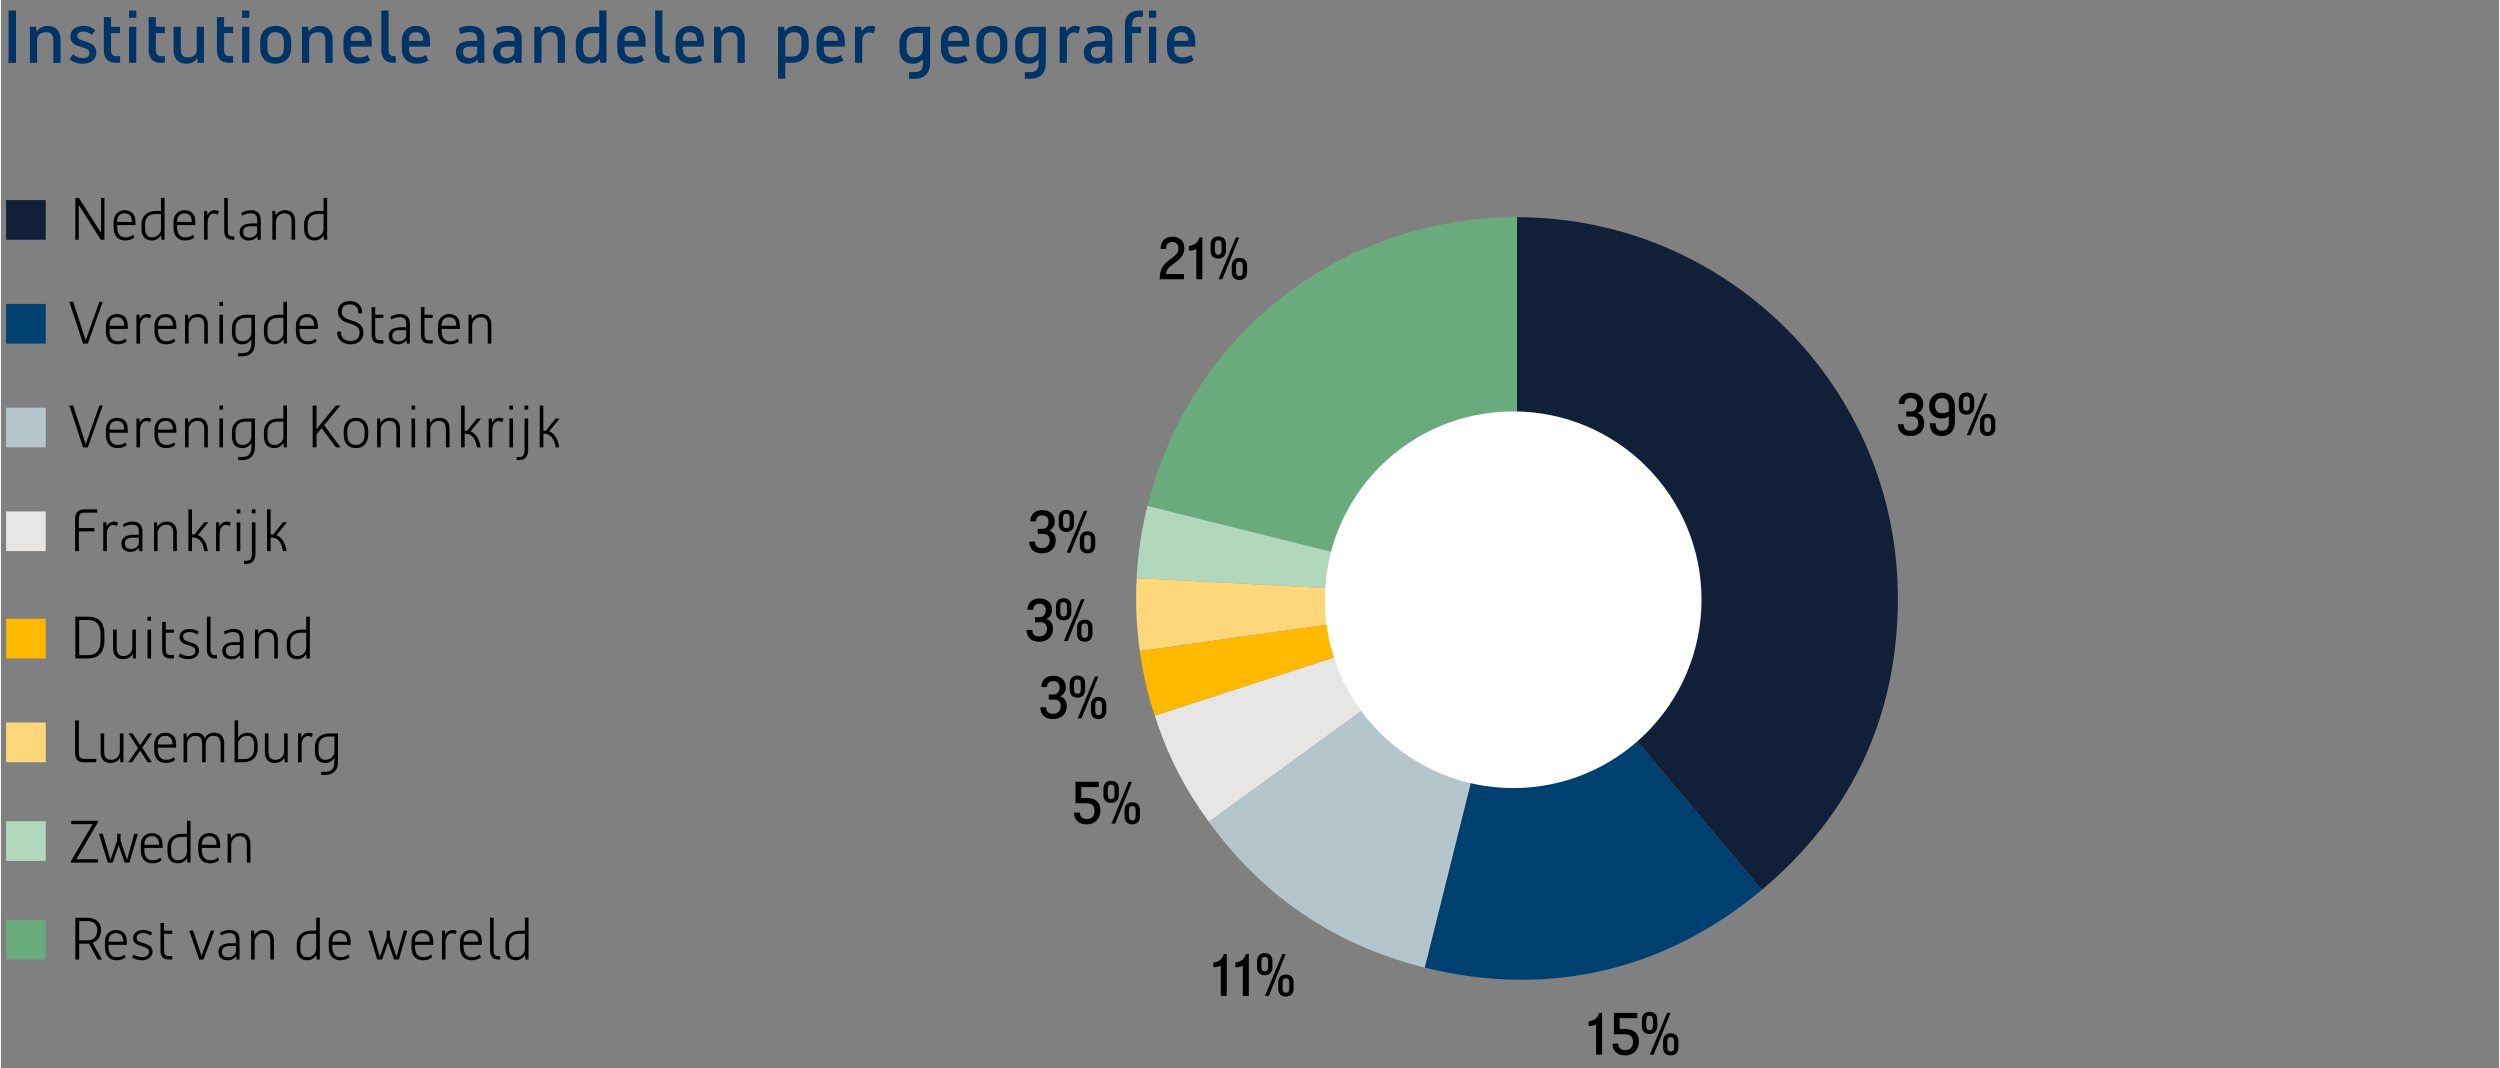 ﻿<?xml version="1.0" encoding="utf-8"?>
<svg id="uuid-5e74060b-c71d-4f29-80a0-db91ccb6b06c" data-name="Layer 2" xmlns="http://www.w3.org/2000/svg" width="117" height="50" viewBox="0 0 332.362 142.14" preserveAspectRatio="xMidYMid">
  <rect x="0" y="0" width="332.362" height="142.14" fill="#808080" stroke="none"/>
  <rect x=".687" y="26.619" width="5.278" height="5.278" fill="#121f38" stroke-width="0" />
  <g isolation="isolate">
    <g isolation="isolate">
      <path d="M9.901,26.333h.479l2.942,4.653v-4.653h.448v5.564h-.48l-2.942-4.638v4.638h-.447v-5.564Z" stroke-width="0" />
      <path d="M14.989,30.202v-.672c0-.991.671-1.566,1.471-1.566.896,0,1.439.543,1.439,1.535v.447h-2.431v.256c0,.928.416,1.375,1.088,1.375.479,0,.799-.127,1.023-.352l.191.352c-.32.288-.735.416-1.215.416-.96,0-1.567-.575-1.567-1.791ZM17.419,29.531v-.063c0-.575-.225-1.087-.96-1.087-.607,0-.991.383-.991,1.087v.063h1.951Z" stroke-width="0" />
      <path d="M18.701,30.395v-.544c0-1.247.928-1.791,1.887-1.791h.703v-1.727h.48v5.564h-.416l-.064-.6c-.136.264-.535.695-1.183.695-.864,0-1.407-.447-1.407-1.599ZM21.29,30.491v-2.015h-.735c-.735,0-1.375.352-1.375,1.375v.544c0,.768.288,1.183.928,1.183.768,0,1.183-.607,1.183-1.087Z" stroke-width="0" />
      <path d="M22.956,30.202v-.672c0-.991.672-1.566,1.471-1.566.896,0,1.439.543,1.439,1.535v.447h-2.431v.256c0,.928.416,1.375,1.087,1.375.48,0,.8-.127,1.023-.352l.192.352c-.319.288-.735.416-1.216.416-.959,0-1.566-.575-1.566-1.791ZM25.387,29.531v-.063c0-.575-.224-1.087-.96-1.087-.607,0-.991.383-.991,1.087v.063h1.951Z" stroke-width="0" />
      <path d="M27.02,28.06h.416l.032.576c.127-.32.447-.672.991-.672.224,0,.384.063.544.16l-.192.447c-.128-.096-.288-.16-.512-.16-.448,0-.8.48-.8,1.248v2.238h-.479v-3.838Z" stroke-width="0" />
      <path d="M29.708,30.714v-4.381h.479v4.381c0,.607.256.736.671.736h.192v.447h-.192c-.768,0-1.15-.352-1.15-1.184Z" stroke-width="0" />
      <path d="M31.756,30.874c0-.832.735-1.151,1.631-1.151h.704v-.416c0-.703-.288-.927-.928-.927-.48,0-.832.191-1.056.319l-.128-.384c.447-.256.928-.352,1.279-.352.863,0,1.312.447,1.312,1.343v2.591h-.416l-.032-.447c-.191.256-.575.543-1.151.543-.64,0-1.215-.319-1.215-1.119ZM34.091,30.81v-.703h-.928c-.544,0-.928.224-.928.768s.352.735.863.735c.48,0,.992-.352.992-.8Z" stroke-width="0" />
      <path d="M36.108,28.06h.384l.064.607c.127-.224.447-.703,1.279-.703.895,0,1.311.607,1.311,1.439v2.494h-.479v-2.398c0-.832-.352-1.119-.96-1.119-.671,0-1.119.543-1.119,1.15v2.367h-.479v-3.838Z" stroke-width="0" />
      <path d="M40.332,30.395v-.544c0-1.247.927-1.791,1.887-1.791h.704v-1.727h.479v5.564h-.416l-.063-.6c-.137.264-.536.695-1.184.695-.863,0-1.407-.447-1.407-1.599ZM42.923,30.491v-2.015h-.736c-.735,0-1.375.352-1.375,1.375v.544c0,.768.288,1.183.928,1.183.768,0,1.184-.607,1.184-1.087Z" stroke-width="0" />
    </g>
  </g>
  <rect x=".687" y="40.434" width="5.278" height="5.278" fill="#004070" stroke-width="0" />
  <g isolation="isolate">
    <g isolation="isolate">
      <path d="M9.101,40.15h.512l1.663,5.125,1.823-5.125h.447l-1.982,5.564h-.64l-1.823-5.564Z" stroke-width="0" />
      <path d="M13.965,44.019v-.672c0-.991.671-1.566,1.471-1.566.896,0,1.439.543,1.439,1.535v.447h-2.431v.256c0,.928.416,1.375,1.088,1.375.479,0,.799-.127,1.023-.352l.191.352c-.32.288-.735.416-1.215.416-.96,0-1.567-.575-1.567-1.791ZM16.396,43.347v-.063c0-.575-.225-1.087-.96-1.087-.607,0-.991.383-.991,1.087v.063h1.951Z" stroke-width="0" />
      <path d="M18.029,41.876h.416l.031.576c.129-.32.448-.672.992-.672.224,0,.384.063.543.16l-.191.447c-.128-.096-.288-.16-.512-.16-.447,0-.8.48-.8,1.248v2.238h-.479v-3.838Z" stroke-width="0" />
      <path d="M20.429,44.019v-.672c0-.991.672-1.566,1.471-1.566.896,0,1.439.543,1.439,1.535v.447h-2.431v.256c0,.928.416,1.375,1.087,1.375.48,0,.8-.127,1.023-.352l.192.352c-.319.288-.735.416-1.216.416-.959,0-1.566-.575-1.566-1.791ZM22.86,43.347v-.063c0-.575-.224-1.087-.96-1.087-.607,0-.991.383-.991,1.087v.063h1.951Z" stroke-width="0" />
      <path d="M24.493,41.876h.384l.064.607c.127-.224.447-.703,1.279-.703.895,0,1.311.607,1.311,1.439v2.494h-.479v-2.398c0-.832-.352-1.119-.96-1.119-.671,0-1.119.543-1.119,1.15v2.367h-.479v-3.838Z" stroke-width="0" />
      <path d="M29.068,40.15h.479v.543h-.479v-.543ZM29.068,41.876h.479v3.838h-.479v-3.838Z" stroke-width="0" />
      <path d="M31.564,46.993h.512c.768,0,1.248-.32,1.248-1.344v-.535c-.137.271-.544.695-1.184.695-.863,0-1.407-.447-1.407-1.599v-.544c0-1.247.927-1.791,1.887-1.791h1.184v3.773c0,1.056-.544,1.76-1.728,1.76h-.512v-.416ZM33.324,44.307v-2.015h-.736c-.735,0-1.375.352-1.375,1.375v.544c0,.768.288,1.183.928,1.183.768,0,1.184-.607,1.184-1.087Z" stroke-width="0" />
      <path d="M34.989,44.211v-.544c0-1.247.927-1.791,1.887-1.791h.704v-1.727h.479v5.564h-.416l-.063-.6c-.137.264-.536.695-1.184.695-.863,0-1.407-.447-1.407-1.599ZM37.579,44.307v-2.015h-.736c-.735,0-1.375.352-1.375,1.375v.544c0,.768.288,1.183.928,1.183.768,0,1.184-.607,1.184-1.087Z" stroke-width="0" />
      <path d="M39.244,44.019v-.672c0-.991.671-1.566,1.471-1.566.896,0,1.439.543,1.439,1.535v.447h-2.431v.256c0,.928.416,1.375,1.088,1.375.479,0,.799-.127,1.023-.352l.191.352c-.32.288-.735.416-1.215.416-.96,0-1.567-.575-1.567-1.791ZM41.675,43.347v-.063c0-.575-.225-1.087-.96-1.087-.607,0-.991.383-.991,1.087v.063h1.951Z" stroke-width="0" />
      <path d="M44.74,44.243v-.129h.512v.129c0,.703.48,1.119,1.279,1.119s1.184-.448,1.184-1.088c0-.672-.384-.928-.991-1.119l-.735-.256c-.672-.216-1.152-.703-1.152-1.471,0-.928.768-1.376,1.6-1.376,1.023,0,1.631.672,1.631,1.567v.064h-.512v-.064c0-.703-.447-1.119-1.119-1.119-.768,0-1.088.352-1.088.928,0,.447.16.831.864,1.055l.735.256c.76.24,1.279.64,1.279,1.535s-.672,1.535-1.695,1.535c-.991,0-1.791-.575-1.791-1.566Z" stroke-width="0" />
      <path d="M49.316,44.531v-3.678h.48v1.023h1.087v.416h-1.087v2.238c0,.607.256.736.672.736h.415v.447h-.415c-.768,0-1.152-.352-1.152-1.184Z" stroke-width="0" />
      <path d="M51.588,44.691c0-.832.735-1.151,1.631-1.151h.704v-.416c0-.703-.288-.927-.928-.927-.48,0-.832.191-1.056.319l-.128-.384c.447-.256.928-.352,1.279-.352.863,0,1.312.447,1.312,1.343v2.591h-.416l-.032-.447c-.191.256-.575.543-1.151.543-.64,0-1.215-.319-1.215-1.119ZM53.923,44.626v-.703h-.928c-.544,0-.928.224-.928.768s.352.735.863.735c.48,0,.992-.352.992-.8Z" stroke-width="0" />
      <path d="M55.876,44.531v-3.678h.479v1.023h1.087v.416h-1.087v2.238c0,.607.256.736.671.736h.416v.447h-.416c-.768,0-1.15-.352-1.15-1.184Z" stroke-width="0" />
      <path d="M58.148,44.019v-.672c0-.991.672-1.566,1.471-1.566.896,0,1.439.543,1.439,1.535v.447h-2.431v.256c0,.928.416,1.375,1.087,1.375.48,0,.8-.127,1.023-.352l.192.352c-.319.288-.735.416-1.216.416-.959,0-1.566-.575-1.566-1.791ZM60.578,43.347v-.063c0-.575-.224-1.087-.96-1.087-.607,0-.991.383-.991,1.087v.063h1.951Z" stroke-width="0" />
      <path d="M62.212,41.876h.384l.063.607c.129-.224.448-.703,1.279-.703.896,0,1.312.607,1.312,1.439v2.494h-.479v-2.398c0-.832-.352-1.119-.959-1.119-.672,0-1.12.543-1.12,1.15v2.367h-.479v-3.838Z" stroke-width="0" />
    </g>
  </g>
  <rect x=".687" y="54.24" width="5.278" height="5.278" fill="#b4c5cc" stroke-width="0" />
  <g isolation="isolate">
    <g isolation="isolate">
      <path d="M9.101,53.954h.512l1.663,5.125,1.823-5.125h.447l-1.982,5.564h-.64l-1.823-5.564Z" stroke-width="0" />
      <path d="M13.965,57.824v-.672c0-.991.671-1.566,1.471-1.566.896,0,1.439.543,1.439,1.535v.447h-2.431v.256c0,.928.416,1.375,1.088,1.375.479,0,.799-.127,1.023-.352l.191.352c-.32.288-.735.416-1.215.416-.96,0-1.567-.575-1.567-1.791ZM16.396,57.152v-.063c0-.575-.225-1.087-.96-1.087-.607,0-.991.383-.991,1.087v.063h1.951Z" stroke-width="0" />
      <path d="M18.029,55.681h.416l.031.576c.129-.32.448-.672.992-.672.224,0,.384.063.543.16l-.191.447c-.128-.096-.288-.16-.512-.16-.447,0-.8.48-.8,1.248v2.238h-.479v-3.838Z" stroke-width="0" />
      <path d="M20.429,57.824v-.672c0-.991.672-1.566,1.471-1.566.896,0,1.439.543,1.439,1.535v.447h-2.431v.256c0,.928.416,1.375,1.087,1.375.48,0,.8-.127,1.023-.352l.192.352c-.319.288-.735.416-1.216.416-.959,0-1.566-.575-1.566-1.791ZM22.86,57.152v-.063c0-.575-.224-1.087-.96-1.087-.607,0-.991.383-.991,1.087v.063h1.951Z" stroke-width="0" />
      <path d="M24.493,55.681h.384l.064.607c.127-.224.447-.703,1.279-.703.895,0,1.311.607,1.311,1.439v2.494h-.479v-2.398c0-.832-.352-1.119-.96-1.119-.671,0-1.119.543-1.119,1.15v2.367h-.479v-3.838Z" stroke-width="0" />
      <path d="M29.068,53.954h.479v.543h-.479v-.543ZM29.068,55.681h.479v3.838h-.479v-3.838Z" stroke-width="0" />
      <path d="M31.564,60.798h.512c.768,0,1.248-.32,1.248-1.344v-.535c-.137.271-.544.695-1.184.695-.863,0-1.407-.447-1.407-1.599v-.544c0-1.247.927-1.791,1.887-1.791h1.184v3.773c0,1.056-.544,1.76-1.728,1.76h-.512v-.416ZM33.324,58.112v-2.015h-.736c-.735,0-1.375.352-1.375,1.375v.544c0,.768.288,1.183.928,1.183.768,0,1.184-.607,1.184-1.087Z" stroke-width="0" />
      <path d="M34.989,58.016v-.544c0-1.247.927-1.791,1.887-1.791h.704v-1.727h.479v5.564h-.416l-.063-.6c-.137.264-.536.695-1.184.695-.863,0-1.407-.447-1.407-1.599ZM37.579,58.112v-2.015h-.736c-.735,0-1.375.352-1.375,1.375v.544c0,.768.288,1.183.928,1.183.768,0,1.184-.607,1.184-1.087Z" stroke-width="0" />
      <path d="M41.476,53.954h.512v3.142l2.559-3.142h.607l-2.159,2.606,2.191,2.958h-.608l-1.91-2.559-.68.823v1.735h-.512v-5.564Z" stroke-width="0" />
      <path d="M45.605,57.792v-.385c0-1.311.799-1.822,1.631-1.822.863,0,1.631.479,1.631,1.822v.385c0,1.311-.799,1.822-1.631,1.822-.959,0-1.631-.512-1.631-1.822ZM48.387,57.824v-.447c0-.832-.448-1.375-1.151-1.375-.768,0-1.151.543-1.151,1.375v.447c0,.863.384,1.375,1.151,1.375.703,0,1.151-.479,1.151-1.375Z" stroke-width="0" />
      <path d="M50.052,55.681h.384l.063.607c.129-.224.448-.703,1.279-.703.896,0,1.312.607,1.312,1.439v2.494h-.479v-2.398c0-.832-.352-1.119-.959-1.119-.672,0-1.12.543-1.12,1.15v2.367h-.479v-3.838Z" stroke-width="0" />
      <path d="M54.628,53.954h.479v.543h-.479v-.543ZM54.628,55.681h.479v3.838h-.479v-3.838Z" stroke-width="0" />
      <path d="M56.644,55.681h.384l.063.607c.129-.224.448-.703,1.279-.703.896,0,1.312.607,1.312,1.439v2.494h-.479v-2.398c0-.832-.352-1.119-.959-1.119-.672,0-1.12.543-1.12,1.15v2.367h-.479v-3.838Z" stroke-width="0" />
      <path d="M61.22,53.954h.479v3.357h.328l1.304-1.631h.543l-1.399,1.711c.64.224,1.176.936,1.336,2.127h-.479c-.16-1.184-.704-1.823-1.567-1.823h-.064v1.823h-.479v-5.564Z" stroke-width="0" />
      <path d="M64.9,55.681h.416l.031.576c.129-.32.448-.672.992-.672.224,0,.384.063.543.16l-.191.447c-.128-.096-.288-.16-.512-.16-.447,0-.8.48-.8,1.248v2.238h-.479v-3.838Z" stroke-width="0" />
      <path d="M67.652,53.954h.479v.543h-.479v-.543ZM67.652,55.681h.479v3.838h-.479v-3.838Z" stroke-width="0" />
      <path d="M68.612,60.798h.353c.543,0,.703-.32.703-.991v-4.126h.479v4.126c0,.927-.415,1.407-1.183,1.407h-.353v-.416ZM69.667,53.954h.479v.543h-.479v-.543Z" stroke-width="0" />
      <path d="M71.684,53.954h.479v3.357h.328l1.303-1.631h.544l-1.399,1.711c.64.224,1.176.936,1.336,2.127h-.48c-.159-1.184-.703-1.823-1.566-1.823h-.064v1.823h-.479v-5.564Z" stroke-width="0" />
    </g>
  </g>
  <rect x=".687" y="68.045" width="5.278" height="5.278" fill="#e7e6e5" stroke-width="0" />
  <g isolation="isolate">
    <g isolation="isolate">
      <path d="M9.868,68.976c0-.863.576-1.215,1.247-1.215h1.695v.447h-1.695c-.479,0-.735.191-.735.768v1.279h2.047v.447h-2.047v2.623h-.512v-4.35Z" stroke-width="0" />
      <path d="M13.613,69.488h.416l.031.576c.129-.32.448-.672.992-.672.224,0,.384.063.543.16l-.191.447c-.128-.096-.288-.16-.512-.16-.447,0-.8.48-.8,1.248v2.238h-.479v-3.838Z" stroke-width="0" />
      <path d="M16.013,72.302c0-.832.735-1.151,1.631-1.151h.703v-.416c0-.703-.287-.927-.927-.927-.479,0-.832.191-1.056.319l-.128-.384c.448-.256.928-.352,1.279-.352.863,0,1.312.447,1.312,1.343v2.591h-.416l-.032-.447c-.191.256-.575.543-1.151.543-.64,0-1.215-.319-1.215-1.119ZM18.347,72.238v-.703h-.927c-.544,0-.928.224-.928.768s.352.735.863.735c.479,0,.991-.352.991-.8Z" stroke-width="0" />
      <path d="M20.365,69.488h.384l.063.607c.129-.224.448-.703,1.279-.703.896,0,1.312.607,1.312,1.439v2.494h-.479v-2.398c0-.832-.352-1.119-.959-1.119-.672,0-1.12.543-1.12,1.15v2.367h-.479v-3.838Z" stroke-width="0" />
      <path d="M24.941,67.761h.479v3.357h.328l1.304-1.631h.543l-1.399,1.711c.64.224,1.176.936,1.336,2.127h-.479c-.16-1.184-.704-1.823-1.567-1.823h-.064v1.823h-.479v-5.564Z" stroke-width="0" />
      <path d="M28.62,69.488h.416l.031.576c.129-.32.448-.672.992-.672.224,0,.384.063.543.16l-.191.447c-.128-.096-.288-.16-.512-.16-.447,0-.8.48-.8,1.248v2.238h-.479v-3.838Z" stroke-width="0" />
      <path d="M31.372,67.761h.479v.543h-.479v-.543ZM31.372,69.488h.479v3.838h-.479v-3.838Z" stroke-width="0" />
      <path d="M32.332,74.605h.353c.543,0,.703-.32.703-.991v-4.126h.479v4.126c0,.927-.415,1.407-1.183,1.407h-.353v-.416ZM33.388,67.761h.479v.543h-.479v-.543Z" stroke-width="0" />
      <path d="M35.404,67.761h.479v3.357h.328l1.304-1.631h.543l-1.399,1.711c.64.224,1.176.936,1.336,2.127h-.479c-.16-1.184-.704-1.823-1.567-1.823h-.064v1.823h-.479v-5.564Z" stroke-width="0" />
    </g>
  </g>
  <rect x=".687" y="82.326" width="5.278" height="5.278" fill="#feb900" stroke-width="0" />
  <g isolation="isolate">
    <g isolation="isolate">
      <path d="M9.901,82.04h1.694c1.408,0,2.176.735,2.176,2.398v.735c0,1.728-.896,2.431-2.176,2.431h-1.694v-5.564ZM10.412,82.488v4.67h1.183c1.088,0,1.664-.608,1.664-1.983v-.735c0-1.375-.576-1.951-1.664-1.951h-1.183Z" stroke-width="0" />
      <path d="M14.925,86.261v-2.494h.479v2.398c0,.832.352,1.119.959,1.119.672,0,1.12-.543,1.12-1.15v-2.367h.479v3.838h-.384l-.064-.607c-.128.224-.447.703-1.279.703-.896,0-1.311-.607-1.311-1.439Z" stroke-width="0" />
      <path d="M19.5,82.04h.479v.543h-.479v-.543ZM19.5,83.767h.479v3.838h-.479v-3.838Z" stroke-width="0" />
      <path d="M21.452,86.421v-3.678h.48v1.023h1.087v.416h-1.087v2.238c0,.607.256.736.672.736h.415v.447h-.415c-.768,0-1.152-.352-1.152-1.184Z" stroke-width="0" />
      <path d="M23.628,87.317l.225-.384c.224.192.64.352,1.087.352.576,0,.928-.256.928-.703,0-.352-.16-.487-.704-.672l-.512-.16c-.447-.151-.895-.383-.895-.991,0-.735.671-1.087,1.343-1.087.512,0,.928.16,1.216.384l-.225.384c-.224-.225-.575-.352-.991-.352-.575,0-.863.224-.863.639,0,.353.239.488.607.608l.512.159c.607.2.991.448.991,1.056,0,.768-.703,1.151-1.407,1.151-.544,0-1.023-.16-1.312-.384Z" stroke-width="0" />
      <path d="M27.404,86.421v-4.381h.48v4.381c0,.607.256.736.672.736h.191v.447h-.191c-.768,0-1.152-.352-1.152-1.184Z" stroke-width="0" />
      <path d="M29.452,86.581c0-.832.735-1.151,1.631-1.151h.703v-.416c0-.703-.287-.927-.927-.927-.479,0-.832.191-1.056.319l-.128-.384c.448-.256.928-.352,1.279-.352.863,0,1.312.447,1.312,1.343v2.591h-.416l-.032-.447c-.191.256-.575.543-1.151.543-.64,0-1.215-.319-1.215-1.119ZM31.786,86.517v-.703h-.927c-.544,0-.928.224-.928.768s.352.735.863.735c.479,0,.991-.352.991-.8Z" stroke-width="0" />
      <path d="M33.804,83.767h.384l.063.607c.129-.224.448-.703,1.279-.703.896,0,1.312.607,1.312,1.439v2.494h-.479v-2.398c0-.832-.352-1.119-.959-1.119-.672,0-1.12.543-1.12,1.15v2.367h-.479v-3.838Z" stroke-width="0" />
      <path d="M38.029,86.102v-.544c0-1.247.928-1.791,1.887-1.791h.703v-1.727h.48v5.564h-.416l-.064-.6c-.136.264-.535.695-1.183.695-.864,0-1.407-.447-1.407-1.599ZM40.618,86.198v-2.015h-.735c-.735,0-1.375.352-1.375,1.375v.544c0,.768.288,1.183.928,1.183.768,0,1.183-.607,1.183-1.087Z" stroke-width="0" />
    </g>
  </g>
  <rect x=".687" y="96.132" width="5.278" height="5.278" fill="#ffd77b" stroke-width="0" />
  <g isolation="isolate">
    <g isolation="isolate">
      <path d="M9.868,100.197v-4.35h.512v4.413c0,.479.224.704.703.704h1.6v.447h-1.727c-.641,0-1.088-.352-1.088-1.215Z" stroke-width="0" />
      <path d="M13.261,100.068v-2.494h.479v2.398c0,.832.352,1.119.959,1.119.672,0,1.12-.543,1.12-1.15v-2.367h.479v3.838h-.384l-.064-.607c-.128.224-.447.703-1.279.703-.896,0-1.311-.607-1.311-1.439Z" stroke-width="0" />
      <path d="M18.243,99.533l-1.271-1.959h.544l1.008,1.551,1.071-1.551h.512l-1.304,1.903,1.271,1.935h-.544l-1.007-1.535-1.071,1.535h-.512l1.303-1.879Z" stroke-width="0" />
      <path d="M20.397,99.716v-.672c0-.991.671-1.566,1.471-1.566.896,0,1.439.543,1.439,1.535v.447h-2.431v.256c0,.928.416,1.375,1.088,1.375.479,0,.799-.127,1.023-.352l.191.352c-.32.288-.735.416-1.215.416-.96,0-1.567-.575-1.567-1.791ZM22.827,99.044v-.063c0-.575-.225-1.087-.96-1.087-.607,0-.991.383-.991,1.087v.063h1.951Z" stroke-width="0" />
      <path d="M24.3,97.574h.384l.063.607c.129-.224.385-.703,1.216-.703.6,0,.968.271,1.144.703h.04c.128-.224.415-.703,1.247-.703.896,0,1.312.607,1.312,1.439v2.494h-.479v-2.398c0-.832-.353-1.119-.96-1.119-.672,0-1.023.543-1.023,1.15v2.367h-.479v-2.398c0-.832-.32-1.119-.928-1.119-.672,0-1.056.543-1.056,1.15v2.367h-.479v-3.838Z" stroke-width="0" />
      <path d="M31.084,95.847h.479v2.326c.136-.264.536-.695,1.184-.695.863,0,1.407.447,1.407,1.599v.544c0,1.247-.928,1.791-1.887,1.791h-1.184v-5.564ZM32.3,100.995c.735,0,1.375-.352,1.375-1.375v-.544c0-.768-.288-1.183-.928-1.183-.752,0-1.167.583-1.184,1.055v2.047h.736Z" stroke-width="0" />
      <path d="M35.117,100.068v-2.494h.479v2.398c0,.832.352,1.119.959,1.119.672,0,1.12-.543,1.12-1.15v-2.367h.479v3.838h-.384l-.064-.607c-.128.224-.447.703-1.279.703-.896,0-1.311-.607-1.311-1.439Z" stroke-width="0" />
      <path d="M39.533,97.574h.416l.031.576c.129-.32.448-.672.992-.672.224,0,.384.063.543.16l-.191.447c-.128-.096-.288-.16-.512-.16-.447,0-.8.48-.8,1.248v2.238h-.479v-3.838Z" stroke-width="0" />
      <path d="M42.604,102.691h.512c.768,0,1.247-.32,1.247-1.344v-.535c-.136.271-.543.695-1.183.695-.864,0-1.407-.447-1.407-1.599v-.544c0-1.247.928-1.791,1.887-1.791h1.184v3.773c0,1.056-.544,1.76-1.728,1.76h-.512v-.416ZM44.363,100.004v-2.015h-.735c-.735,0-1.375.352-1.375,1.375v.544c0,.768.288,1.183.928,1.183.768,0,1.183-.607,1.183-1.087Z" stroke-width="0" />
    </g>
  </g>
  <rect x=".687" y="109.256" width="5.278" height="5.278" fill="#b1d7bc" stroke-width="0" />
  <g isolation="isolate">
    <g isolation="isolate">
      <path d="M9.357,109.201h3.55v.191l-2.878,4.926h2.878v.447h-3.614v-.16l2.903-4.957h-2.839v-.447Z" stroke-width="0" />
      <path d="M13.036,110.927h.512l1.016,3.462.903-2.566v-.896h.448v.896l.863,2.574.959-3.47h.48l-1.12,3.838h-.64l-.783-2.287-.815,2.287h-.64l-1.184-3.838Z" stroke-width="0" />
      <path d="M18.605,113.07v-.672c0-.991.672-1.566,1.471-1.566.896,0,1.439.543,1.439,1.535v.447h-2.431v.256c0,.928.416,1.375,1.087,1.375.48,0,.8-.127,1.023-.352l.192.352c-.319.288-.735.416-1.216.416-.959,0-1.566-.575-1.566-1.791ZM21.035,112.398v-.063c0-.575-.224-1.087-.96-1.087-.607,0-.991.383-.991,1.087v.063h1.951Z" stroke-width="0" />
      <path d="M22.157,113.262v-.544c0-1.247.927-1.791,1.887-1.791h.704v-1.727h.479v5.564h-.416l-.063-.6c-.137.264-.536.695-1.184.695-.863,0-1.407-.447-1.407-1.599ZM24.747,113.358v-2.015h-.736c-.735,0-1.375.352-1.375,1.375v.544c0,.768.288,1.183.928,1.183.768,0,1.184-.607,1.184-1.087Z" stroke-width="0" />
      <path d="M26.252,113.07v-.672c0-.991.671-1.566,1.471-1.566.896,0,1.439.543,1.439,1.535v.447h-2.431v.256c0,.928.416,1.375,1.088,1.375.479,0,.799-.127,1.023-.352l.191.352c-.32.288-.735.416-1.215.416-.96,0-1.567-.575-1.567-1.791ZM28.683,112.398v-.063c0-.575-.225-1.087-.96-1.087-.607,0-.991.383-.991,1.087v.063h1.951Z" stroke-width="0" />
      <path d="M30.157,110.927h.384l.064.607c.127-.224.447-.703,1.279-.703.895,0,1.311.607,1.311,1.439v2.494h-.479v-2.398c0-.832-.352-1.119-.96-1.119-.671,0-1.119.543-1.119,1.15v2.367h-.479v-3.838Z" stroke-width="0" />
    </g>
  </g>
  <rect x=".687" y="122.38" width="5.278" height="5.278" fill="#69ab7d" stroke-width="0" />
  <g isolation="isolate">
    <g isolation="isolate">
      <path d="M11.715,125.54c-.071.008-.144.008-.216.008h-1.087v2.111h-.512v-5.564h1.535c1.119,0,1.887.543,1.887,1.631,0,.871-.456,1.463-1.119,1.703l1.247,2.23h-.576l-1.159-2.119ZM10.412,122.542v2.559h1.087c.896,0,1.312-.544,1.312-1.375s-.544-1.184-1.375-1.184h-1.023Z" stroke-width="0" />
      <path d="M13.837,125.964v-.672c0-.991.672-1.566,1.471-1.566.896,0,1.439.543,1.439,1.535v.447h-2.431v.256c0,.928.416,1.375,1.087,1.375.48,0,.8-.127,1.023-.352l.192.352c-.319.288-.735.416-1.216.416-.959,0-1.566-.575-1.566-1.791ZM16.268,125.292v-.063c0-.575-.224-1.087-.96-1.087-.607,0-.991.383-.991,1.087v.063h1.951Z" stroke-width="0" />
      <path d="M17.452,127.371l.225-.384c.224.192.64.352,1.087.352.576,0,.928-.256.928-.703,0-.352-.16-.487-.704-.672l-.512-.16c-.447-.151-.895-.383-.895-.991,0-.735.671-1.087,1.343-1.087.512,0,.928.16,1.216.384l-.225.384c-.224-.225-.575-.352-.991-.352-.575,0-.863.224-.863.639,0,.353.239.488.607.608l.512.159c.607.2.991.448.991,1.056,0,.768-.703,1.151-1.407,1.151-.544,0-1.023-.16-1.312-.384Z" stroke-width="0" />
      <path d="M21.228,126.476v-3.678h.48v1.023h1.087v.416h-1.087v2.238c0,.607.256.736.672.736h.415v.447h-.415c-.768,0-1.152-.352-1.152-1.184Z" stroke-width="0" />
      <path d="M25.061,123.822h.512l1.119,3.342,1.216-3.342h.479l-1.439,3.838h-.575l-1.312-3.838Z" stroke-width="0" />
      <path d="M28.933,126.636c0-.832.735-1.151,1.631-1.151h.703v-.416c0-.703-.287-.927-.927-.927-.479,0-.832.191-1.056.319l-.128-.384c.448-.256.928-.352,1.279-.352.863,0,1.312.447,1.312,1.343v2.591h-.416l-.032-.447c-.191.256-.575.543-1.151.543-.64,0-1.215-.319-1.215-1.119ZM31.267,126.572v-.703h-.927c-.544,0-.928.224-.928.768s.352.735.863.735c.479,0,.991-.352.991-.8Z" stroke-width="0" />
      <path d="M33.285,123.822h.384l.063.607c.129-.224.448-.703,1.279-.703.896,0,1.312.607,1.312,1.439v2.494h-.479v-2.398c0-.832-.352-1.119-.959-1.119-.672,0-1.12.543-1.12,1.15v2.367h-.479v-3.838Z" stroke-width="0" />
      <path d="M39.357,126.157v-.544c0-1.247.928-1.791,1.887-1.791h.703v-1.727h.48v5.564h-.416l-.064-.6c-.136.264-.535.695-1.183.695-.864,0-1.407-.447-1.407-1.599ZM41.947,126.252v-2.015h-.735c-.735,0-1.375.352-1.375,1.375v.544c0,.768.288,1.183.928,1.183.768,0,1.183-.607,1.183-1.087Z" stroke-width="0" />
      <path d="M43.613,125.964v-.672c0-.991.672-1.566,1.471-1.566.896,0,1.439.543,1.439,1.535v.447h-2.431v.256c0,.928.416,1.375,1.087,1.375.48,0,.8-.127,1.023-.352l.192.352c-.319.288-.735.416-1.216.416-.959,0-1.566-.575-1.566-1.791ZM46.043,125.292v-.063c0-.575-.224-1.087-.96-1.087-.607,0-.991.383-.991,1.087v.063h1.951Z" stroke-width="0" />
      <path d="M48.884,123.822h.512l1.016,3.462.903-2.566v-.896h.448v.896l.863,2.574.959-3.47h.48l-1.12,3.838h-.64l-.783-2.287-.815,2.287h-.64l-1.184-3.838Z" stroke-width="0" />
      <path d="M54.613,125.964v-.672c0-.991.672-1.566,1.471-1.566.896,0,1.439.543,1.439,1.535v.447h-2.431v.256c0,.928.416,1.375,1.087,1.375.48,0,.8-.127,1.023-.352l.192.352c-.319.288-.735.416-1.216.416-.959,0-1.566-.575-1.566-1.791ZM57.043,125.292v-.063c0-.575-.224-1.087-.96-1.087-.607,0-.991.383-.991,1.087v.063h1.951Z" stroke-width="0" />
      <path d="M58.676,123.822h.416l.032.576c.127-.32.447-.672.991-.672.224,0,.384.063.544.16l-.192.447c-.128-.096-.288-.16-.512-.16-.448,0-.8.48-.8,1.248v2.238h-.479v-3.838Z" stroke-width="0" />
      <path d="M61.076,125.964v-.672c0-.991.671-1.566,1.471-1.566.896,0,1.439.543,1.439,1.535v.447h-2.431v.256c0,.928.416,1.375,1.088,1.375.479,0,.799-.127,1.023-.352l.191.352c-.32.288-.735.416-1.215.416-.96,0-1.567-.575-1.567-1.791ZM63.507,125.292v-.063c0-.575-.225-1.087-.96-1.087-.607,0-.991.383-.991,1.087v.063h1.951Z" stroke-width="0" />
      <path d="M65.076,126.476v-4.381h.48v4.381c0,.607.256.736.672.736h.191v.447h-.191c-.768,0-1.152-.352-1.152-1.184Z" stroke-width="0" />
      <path d="M67.124,126.157v-.544c0-1.247.928-1.791,1.887-1.791h.703v-1.727h.48v5.564h-.416l-.064-.6c-.136.264-.535.695-1.183.695-.864,0-1.407-.447-1.407-1.599ZM69.714,126.252v-2.015h-.735c-.735,0-1.375.352-1.375,1.375v.544c0,.768.288,1.183.928,1.183.768,0,1.183-.607,1.183-1.087Z" stroke-width="0" />
    </g>
  </g>
  <g isolation="isolate">
    <g isolation="isolate">
      <path d="M252.368,56.441h.768c0,.479.256.863.863.863h.096c.672,0,.991-.512.991-1.023s-.256-.863-.863-.863h-.735v-.672h.607c.608,0,.832-.512.832-.928,0-.512-.256-.863-.832-.863h-.032c-.575,0-.799.384-.799.799h-.768c0-.895.607-1.503,1.566-1.503h.032c.928,0,1.663.512,1.663,1.535,0,.479-.256,1.023-.768,1.184.607.192.896.672.896,1.343,0,.992-.735,1.695-1.791,1.695h-.096c-1.023,0-1.631-.64-1.631-1.566Z" stroke-width="0" />
      <path d="M256.632,56.312h.768c0,.672.256.992.832.992.64,0,.927-.384.927-1.184v-.728c-.247.176-.567.28-.927.28-.991,0-1.695-.608-1.695-1.664,0-1.023.64-1.759,1.695-1.759.991,0,1.727.576,1.727,1.855v2.015c0,1.215-.671,1.887-1.727,1.887s-1.6-.575-1.6-1.695ZM259.159,54.729v-.623c0-.8-.319-1.151-.927-1.151-.576,0-.896.384-.896,1.023,0,.672.319.991.959.991.32,0,.624-.063.863-.24Z" stroke-width="0" />
      <path d="M260.481,54.106v-.832c0-.607.352-1.056,1.023-1.056s1.023.416,1.023,1.056v.832c0,.607-.352,1.056-1.023,1.056s-1.023-.416-1.023-1.056ZM261.057,54.009c0,.48.159.641.447.641s.447-.16.447-.641v-.671c0-.479-.159-.608-.447-.608s-.447.129-.447.608v.671ZM263.839,52.347h.447l-2.238,5.564h-.512l2.303-5.564ZM263.295,56.952v-.832c0-.607.352-1.056,1.023-1.056s1.023.416,1.023,1.056v.832c0,.607-.352,1.055-1.023,1.055s-1.023-.416-1.023-1.055ZM263.871,56.856c0,.479.159.64.447.64s.447-.16.447-.64v-.671c0-.48-.159-.608-.447-.608s-.447.128-.447.608v.671Z" stroke-width="0" />
    </g>
  </g>
  <g isolation="isolate">
    <g isolation="isolate">
      <path d="M212.223,136.296c-.287.159-.655.216-.991.216v-.64c.832-.096,1.184-.448,1.407-1.119h.384v5.564h-.8v-4.021Z" stroke-width="0" />
      <path d="M214.599,134.753h3.103v.703h-2.335v1.439h.608c1.215,0,1.95.512,1.95,1.695,0,1.055-.735,1.822-1.791,1.822h-.096c-1.023,0-1.631-.64-1.631-1.566h.768c0,.512.319.863.927.863h.032c.704,0,.991-.48.991-1.088,0-.672-.287-1.023-1.15-1.023h-1.376v-2.846Z" stroke-width="0" />
      <path d="M218.32,136.512v-.832c0-.607.352-1.056,1.023-1.056s1.023.416,1.023,1.056v.832c0,.607-.352,1.056-1.023,1.056s-1.023-.416-1.023-1.056ZM218.895,136.415c0,.48.16.641.448.641s.448-.16.448-.641v-.671c0-.479-.16-.608-.448-.608s-.448.129-.448.608v.671ZM221.678,134.753h.447l-2.238,5.564h-.512l2.303-5.564ZM221.134,139.359v-.832c0-.607.352-1.056,1.023-1.056s1.023.416,1.023,1.056v.832c0,.607-.352,1.055-1.023,1.055s-1.023-.416-1.023-1.055ZM221.709,139.262c0,.479.16.64.448.64s.448-.16.448-.64v-.671c0-.48-.16-.608-.448-.608s-.448.128-.448.608v.671Z" stroke-width="0" />
    </g>
  </g>
  <g isolation="isolate">
    <g isolation="isolate">
      <path d="M162.289,128.474c-.287.159-.655.216-.991.216v-.64c.832-.096,1.184-.448,1.407-1.119h.384v5.564h-.8v-4.021Z" stroke-width="0" />
      <path d="M165.225,128.474c-.287.159-.655.216-.991.216v-.64c.832-.096,1.184-.448,1.407-1.119h.384v5.564h-.8v-4.021Z" stroke-width="0" />
      <path d="M167.122,128.69v-.832c0-.607.352-1.056,1.023-1.056s1.023.416,1.023,1.056v.832c0,.607-.352,1.056-1.023,1.056s-1.023-.416-1.023-1.056ZM167.698,128.593c0,.48.16.641.448.641s.448-.16.448-.641v-.671c0-.479-.16-.608-.448-.608s-.448.129-.448.608v.671ZM170.481,126.931h.447l-2.238,5.564h-.512l2.303-5.564ZM169.937,131.536v-.832c0-.607.352-1.056,1.023-1.056s1.023.416,1.023,1.056v.832c0,.607-.352,1.055-1.023,1.055s-1.023-.416-1.023-1.055ZM170.512,131.44c0,.479.16.64.448.64s.448-.16.448-.64v-.671c0-.48-.16-.608-.448-.608s-.448.128-.448.608v.671Z" stroke-width="0" />
    </g>
  </g>
  <g isolation="isolate">
    <g isolation="isolate">
      <path d="M142.96,104.013h3.103v.703h-2.335v1.439h.608c1.215,0,1.95.512,1.95,1.695,0,1.055-.735,1.822-1.791,1.822h-.096c-1.023,0-1.631-.64-1.631-1.566h.768c0,.512.319.863.927.863h.032c.704,0,.991-.48.991-1.088,0-.672-.287-1.023-1.15-1.023h-1.376v-2.846Z" stroke-width="0" />
      <path d="M146.681,105.772v-.832c0-.607.352-1.056,1.023-1.056s1.023.416,1.023,1.056v.832c0,.607-.352,1.056-1.023,1.056s-1.023-.416-1.023-1.056ZM147.256,105.675c0,.48.16.641.448.641s.448-.16.448-.641v-.671c0-.479-.16-.608-.448-.608s-.448.129-.448.608v.671ZM150.039,104.013h.447l-2.238,5.564h-.512l2.303-5.564ZM149.495,108.618v-.832c0-.607.352-1.056,1.023-1.056s1.023.416,1.023,1.056v.832c0,.607-.352,1.055-1.023,1.055s-1.023-.416-1.023-1.055ZM150.071,108.522c0,.479.16.64.448.64s.448-.16.448-.64v-.671c0-.48-.16-.608-.448-.608s-.448.128-.448.608v.671Z" stroke-width="0" />
    </g>
  </g>
  <g isolation="isolate">
    <g isolation="isolate">
      <path d="M138.286,94.099h.768c0,.479.256.863.863.863h.096c.672,0,.991-.512.991-1.023s-.256-.863-.863-.863h-.735v-.672h.607c.608,0,.832-.512.832-.928,0-.512-.256-.863-.832-.863h-.032c-.575,0-.799.384-.799.799h-.768c0-.895.607-1.503,1.566-1.503h.032c.928,0,1.663.512,1.663,1.535,0,.479-.256,1.023-.768,1.184.607.192.896.672.896,1.343,0,.992-.735,1.695-1.791,1.695h-.096c-1.023,0-1.631-.64-1.631-1.566Z" stroke-width="0" />
      <path d="M142.199,91.764v-.832c0-.607.352-1.056,1.023-1.056s1.023.416,1.023,1.056v.832c0,.607-.352,1.056-1.023,1.056s-1.023-.416-1.023-1.056ZM142.774,91.667c0,.48.16.641.448.641s.448-.16.448-.641v-.671c0-.479-.16-.608-.448-.608s-.448.129-.448.608v.671ZM145.557,90.005h.447l-2.238,5.564h-.512l2.303-5.564ZM145.013,94.611v-.832c0-.607.352-1.056,1.023-1.056s1.023.416,1.023,1.056v.832c0,.607-.352,1.055-1.023,1.055s-1.023-.416-1.023-1.055ZM145.588,94.514c0,.479.16.64.448.64s.448-.16.448-.64v-.671c0-.48-.16-.608-.448-.608s-.448.128-.448.608v.671Z" stroke-width="0" />
    </g>
  </g>
  <g isolation="isolate">
    <g isolation="isolate">
      <path d="M136.451,83.812h.768c0,.479.256.863.863.863h.096c.672,0,.991-.512.991-1.023s-.256-.863-.863-.863h-.735v-.672h.607c.608,0,.832-.512.832-.928,0-.512-.256-.863-.832-.863h-.032c-.575,0-.799.384-.799.799h-.768c0-.895.607-1.503,1.566-1.503h.032c.928,0,1.663.512,1.663,1.535,0,.479-.256,1.023-.768,1.184.607.192.896.672.896,1.343,0,.992-.735,1.695-1.791,1.695h-.096c-1.023,0-1.631-.64-1.631-1.566Z" stroke-width="0" />
      <path d="M140.363,81.477v-.832c0-.607.352-1.056,1.023-1.056s1.023.416,1.023,1.056v.832c0,.607-.352,1.056-1.023,1.056s-1.023-.416-1.023-1.056ZM140.938,81.38c0,.48.16.641.448.641s.448-.16.448-.641v-.671c0-.479-.16-.608-.448-.608s-.448.129-.448.608v.671ZM143.721,79.718h.447l-2.238,5.564h-.512l2.303-5.564ZM143.177,84.324v-.832c0-.607.352-1.056,1.023-1.056s1.023.416,1.023,1.056v.832c0,.607-.352,1.055-1.023,1.055s-1.023-.416-1.023-1.055ZM143.752,84.227c0,.479.16.64.448.64s.448-.16.448-.64v-.671c0-.48-.16-.608-.448-.608s-.448.128-.448.608v.671Z" stroke-width="0" />
    </g>
  </g>
  <g isolation="isolate">
    <g isolation="isolate">
      <path d="M136.818,72.056h.768c0,.479.256.863.863.863h.096c.672,0,.991-.512.991-1.023s-.256-.863-.863-.863h-.735v-.672h.607c.608,0,.832-.512.832-.928,0-.512-.256-.863-.832-.863h-.032c-.575,0-.799.384-.799.799h-.768c0-.895.607-1.503,1.566-1.503h.032c.928,0,1.663.512,1.663,1.535,0,.479-.256,1.023-.768,1.184.607.192.896.672.896,1.343,0,.992-.735,1.695-1.791,1.695h-.096c-1.023,0-1.631-.64-1.631-1.566Z" stroke-width="0" />
      <path d="M140.73,69.721v-.832c0-.607.352-1.056,1.023-1.056s1.023.416,1.023,1.056v.832c0,.607-.352,1.056-1.023,1.056s-1.023-.416-1.023-1.056ZM141.305,69.624c0,.48.16.641.448.641s.448-.16.448-.641v-.671c0-.479-.16-.608-.448-.608s-.448.129-.448.608v.671ZM144.088,67.962h.447l-2.238,5.564h-.512l2.303-5.564ZM143.544,72.568v-.832c0-.607.352-1.056,1.023-1.056s1.023.416,1.023,1.056v.832c0,.607-.352,1.055-1.023,1.055s-1.023-.416-1.023-1.055ZM144.119,72.471c0,.479.16.64.448.64s.448-.16.448-.64v-.671c0-.48-.16-.608-.448-.608s-.448.128-.448.608v.671Z" stroke-width="0" />
    </g>
  </g>
  <g isolation="isolate">
    <g isolation="isolate">
      <path d="M154.217,36.482c.096-.735.352-1.215,1.184-1.854l.415-.32c.544-.415.832-.703.832-1.215,0-.608-.288-.896-.8-.896-.576,0-.832.327-.832.863v.064h-.735v-.064c0-.936.608-1.567,1.567-1.567.863,0,1.6.479,1.6,1.503,0,.768-.393,1.336-1.152,1.888l-.352.256c-.663.487-.839.711-.928,1.247v.064h2.367v.703h-3.23l.064-.672Z" stroke-width="0" />
      <path d="M159.04,33.132c-.287.159-.655.216-.991.216v-.64c.832-.096,1.184-.448,1.407-1.119h.384v5.564h-.8v-4.021Z" stroke-width="0" />
      <path d="M160.937,33.348v-.832c0-.607.352-1.056,1.023-1.056s1.023.416,1.023,1.056v.832c0,.607-.352,1.056-1.023,1.056s-1.023-.416-1.023-1.056ZM161.512,33.251c0,.48.16.641.448.641s.448-.16.448-.641v-.671c0-.479-.16-.608-.448-.608s-.448.129-.448.608v.671ZM164.295,31.589h.447l-2.238,5.564h-.512l2.303-5.564ZM163.751,36.195v-.832c0-.607.352-1.056,1.023-1.056s1.023.416,1.023,1.056v.832c0,.607-.352,1.055-1.023,1.055s-1.023-.416-1.023-1.055ZM164.326,36.098c0,.479.16.64.448.64s.448-.16.448-.64v-.671c0-.48-.16-.608-.448-.608s-.448.128-.448.608v.671Z" stroke-width="0" />
    </g>
  </g>
  <g>
    <path d="M201.705,79.568l-49.165-12.258c5.687-22.809,25.658-38.412,49.165-38.412v50.67Z" fill="#69ab7d" stroke-width="0" />
    <path d="M201.705,79.568l-50.601-2.652c.176-3.354.623-6.348,1.436-9.606l49.165,12.258Z" fill="#b1d7bc" stroke-width="0" />
    <path d="M201.705,79.568l-50.177,7.052c-.467-3.325-.599-6.35-.424-9.704l50.601,2.652Z" fill="#ffd77b" stroke-width="0" />
    <path d="M201.705,79.568l-48.19,15.658c-1.038-3.194-1.519-5.281-1.987-8.606l50.177-7.052Z" fill="#feb900" stroke-width="0" />
    <path d="M201.705,79.568l-40.993,29.783c-3.29-4.528-5.468-8.802-7.197-14.125l48.19-15.658Z" fill="#e7e6e5" stroke-width="0" />
    <path d="M201.705,79.568l-12.258,49.165c-11.947-2.979-21.497-9.42-28.735-19.382l40.993-29.783Z" fill="#b4c5cc" stroke-width="0" />
    <path d="M201.705,79.568l32.57,38.816c-12.862,10.793-28.536,14.411-44.828,10.349l12.258-49.165Z" fill="#004070" stroke-width="0" />
    <path d="M201.705,79.568V28.898c27.984,0,50.67,22.686,50.67,50.67,0,15.671-6.095,28.742-18.1,38.816l-32.57-38.816Z" fill="#121f38" stroke-width="0" />
  </g>
  <circle cx="201.198" cy="79.79" r="25.055" fill="#fff" stroke-width="0" />
  <g isolation="isolate">
    <path d="M1.013,1.403h.999v6.956h-.999V1.403Z" fill="#036" stroke-width="0" />
    <path d="M3.853,3.562h.799l.12.639c.16-.279.64-.759,1.439-.759,1.159,0,1.719.759,1.719,1.799v3.118h-.959v-2.958c0-.76-.32-1.12-.96-1.12-.72,0-1.199.4-1.199,1.04v3.038h-.959V3.562Z" fill="#036" stroke-width="0" />
    <path d="M9.133,7.879l.479-.68c.279.319.879.52,1.279.52.52,0,.879-.2.879-.68,0-.319-.159-.52-.839-.72l-.52-.16c-.561-.159-1.16-.439-1.16-1.318,0-1,.84-1.399,1.76-1.399.64,0,1.199.239,1.559.6l-.479.6c-.24-.2-.6-.44-1.079-.44-.6,0-.84.2-.84.601,0,.319.22.449.72.6l.399.119c.68.2,1.399.521,1.399,1.479s-.76,1.479-1.839,1.479c-.72,0-1.319-.24-1.719-.6Z" fill="#036" stroke-width="0" />
    <path d="M13.693,6.6V2.283h.959v1.279h1.199v.839h-1.199v2.239c0,.64.28.839.76.839h.439v.88h-.52c-.999,0-1.639-.479-1.639-1.759Z" fill="#036" stroke-width="0" />
    <path d="M17.053,1.403h.959v.959h-.959v-.959ZM17.053,3.562h.959v4.797h-.959V3.562Z" fill="#036" stroke-width="0" />
    <path d="M19.653,6.6V2.283h.959v1.279h1.2v.839h-1.2v2.239c0,.64.28.839.76.839h.44v.88h-.521c-.999,0-1.639-.479-1.639-1.759Z" fill="#036" stroke-width="0" />
    <path d="M22.973,6.68v-3.118h.959v2.998c0,.76.32,1.079.96,1.079.719,0,1.159-.399,1.159-1.039v-3.038h.959v4.797h-.839l-.04-.64c-.2.28-.6.76-1.399.76-1.199,0-1.759-.72-1.759-1.799Z" fill="#036" stroke-width="0" />
    <path d="M28.733,6.6V2.283h.959v1.279h1.2v.839h-1.2v2.239c0,.64.28.839.76.839h.44v.88h-.521c-.999,0-1.639-.479-1.639-1.759Z" fill="#036" stroke-width="0" />
    <path d="M32.092,1.403h.959v.959h-.959v-.959ZM32.092,3.562h.959v4.797h-.959V3.562Z" fill="#036" stroke-width="0" />
    <path d="M34.493,6.36v-.8c0-1.359.84-2.118,2.039-2.118,1.159,0,2.079.68,2.079,2.118v.8c0,1.399-.92,2.119-2.079,2.119-1.199,0-2.039-.68-2.039-2.119ZM37.651,6.36v-.8c0-.839-.399-1.279-1.119-1.279-.76,0-1.079.44-1.079,1.279v.8c0,.88.319,1.279,1.079,1.279.72,0,1.119-.399,1.119-1.279Z" fill="#036" stroke-width="0" />
    <path d="M40.052,3.562h.799l.12.639c.16-.279.64-.759,1.439-.759,1.159,0,1.719.759,1.719,1.799v3.118h-.959v-2.958c0-.76-.32-1.12-.96-1.12-.72,0-1.199.4-1.199,1.04v3.038h-.959V3.562Z" fill="#036" stroke-width="0" />
    <path d="M45.572,6.44v-.999c0-1.2.8-1.999,1.879-1.999,1.279,0,1.879.799,1.879,1.999v.759h-2.798v.24c0,.84.359,1.199,1.079,1.199.439,0,.88-.08,1.159-.319l.36.719c-.561.36-1.12.44-1.56.44-1.199,0-1.999-.72-1.999-2.039ZM48.41,5.441v-.12c0-.64-.24-1.04-.96-1.04-.64,0-.919.36-.919,1.04v.12h1.879Z" fill="#036" stroke-width="0" />
    <path d="M50.613,6.6V1.403h.959v5.237c0,.64.28.839.76.839h.2v.88h-.28c-.999,0-1.639-.479-1.639-1.759Z" fill="#036" stroke-width="0" />
    <path d="M53.331,6.44v-.999c0-1.2.8-1.999,1.879-1.999,1.279,0,1.879.799,1.879,1.999v.759h-2.798v.24c0,.84.359,1.199,1.079,1.199.439,0,.88-.08,1.159-.319l.36.719c-.561.36-1.12.44-1.56.44-1.199,0-1.999-.72-1.999-2.039ZM56.17,5.441v-.12c0-.64-.24-1.04-.96-1.04-.64,0-.919.36-.919,1.04v.12h1.879Z" fill="#036" stroke-width="0" />
    <path d="M60.522,6.919c0-.959.76-1.479,1.959-1.479h.88v-.28c0-.64-.32-.88-1.039-.88-.48,0-.88.12-1.16.28l-.279-.76c.6-.319,1.119-.359,1.559-.359,1.04,0,1.879.399,1.879,1.719v3.198h-.839l-.08-.439c-.28.319-.64.56-1.199.56-.96,0-1.68-.479-1.68-1.56ZM63.361,6.839v-.64h-.96c-.6,0-.919.2-.919.72s.319.8.84.8c.64,0,1.039-.359,1.039-.88Z" fill="#036" stroke-width="0" />
    <path d="M65.481,6.919c0-.959.76-1.479,1.959-1.479h.88v-.28c0-.64-.32-.88-1.039-.88-.48,0-.88.12-1.16.28l-.279-.76c.6-.319,1.119-.359,1.559-.359,1.04,0,1.879.399,1.879,1.719v3.198h-.839l-.08-.439c-.28.319-.64.56-1.199.56-.96,0-1.68-.479-1.68-1.56ZM68.32,6.839v-.64h-.96c-.6,0-.919.2-.919.72s.319.8.84.8c.64,0,1.039-.359,1.039-.88Z" fill="#036" stroke-width="0" />
    <path d="M70.961,3.562h.799l.12.639c.16-.279.64-.759,1.439-.759,1.159,0,1.719.759,1.719,1.799v3.118h-.959v-2.958c0-.76-.32-1.12-.96-1.12-.72,0-1.199.4-1.199,1.04v3.038h-.959V3.562Z" fill="#036" stroke-width="0" />
    <path d="M76.481,6.44v-.68c0-1.439.96-2.198,2.279-2.198h.839V1.403h.96v6.956h-.8l-.11-.52c-.22.3-.699.64-1.369.64-1.159,0-1.799-.72-1.799-2.039ZM79.599,6.48v-2.079h-.839c-.8,0-1.319.36-1.319,1.359v.68c0,.84.319,1.199,1.039,1.199.76,0,1.119-.52,1.119-1.159Z" fill="#036" stroke-width="0" />
    <path d="M82.001,6.44v-.999c0-1.2.8-1.999,1.879-1.999,1.279,0,1.879.799,1.879,1.999v.759h-2.798v.24c0,.84.359,1.199,1.079,1.199.439,0,.88-.08,1.159-.319l.36.719c-.561.36-1.12.44-1.56.44-1.199,0-1.999-.72-1.999-2.039ZM84.84,5.441v-.12c0-.64-.24-1.04-.96-1.04-.64,0-.919.36-.919,1.04v.12h1.879Z" fill="#036" stroke-width="0" />
    <path d="M87.041,6.6V1.403h.959v5.237c0,.64.28.839.76.839h.2v.88h-.28c-.999,0-1.639-.479-1.639-1.759Z" fill="#036" stroke-width="0" />
    <path d="M89.761,6.44v-.999c0-1.2.8-1.999,1.879-1.999,1.279,0,1.879.799,1.879,1.999v.759h-2.798v.24c0,.84.359,1.199,1.079,1.199.439,0,.88-.08,1.159-.319l.36.719c-.561.36-1.12.44-1.56.44-1.199,0-1.999-.72-1.999-2.039ZM92.6,5.441v-.12c0-.64-.24-1.04-.96-1.04-.64,0-.919.36-.919,1.04v.12h1.879Z" fill="#036" stroke-width="0" />
    <path d="M94.881,3.562h.799l.12.639c.16-.279.64-.759,1.439-.759,1.159,0,1.719.759,1.719,1.799v3.118h-.959v-2.958c0-.76-.32-1.12-.96-1.12-.72,0-1.199.4-1.199,1.04v3.038h-.959V3.562Z" fill="#036" stroke-width="0" />
    <path d="M103.391,3.562h.799l.11.609c.18-.31.59-.729,1.369-.729,1.119,0,1.799.68,1.799,1.999v.68c0,1.398-.879,2.238-2.158,2.238h-.96v2.119h-.959V3.562ZM105.31,7.519c.759,0,1.199-.439,1.199-1.398v-.641c0-.839-.24-1.199-1-1.199s-1.159.521-1.159,1.16v2.078h.96Z" fill="#036" stroke-width="0" />
    <path d="M108.51,6.44v-.999c0-1.2.8-1.999,1.879-1.999,1.279,0,1.879.799,1.879,1.999v.759h-2.798v.24c0,.84.359,1.199,1.079,1.199.439,0,.88-.08,1.159-.319l.36.719c-.56.36-1.12.44-1.56.44-1.199,0-1.999-.72-1.999-2.039ZM111.349,5.441v-.12c0-.64-.24-1.04-.96-1.04-.64,0-.919.36-.919,1.04v.12h1.879Z" fill="#036" stroke-width="0" />
    <path d="M113.63,3.562h.799l.12.6c.16-.32.52-.72,1.159-.72.28,0,.48.04.64.159l-.239.88c-.12-.08-.28-.16-.6-.16-.6,0-.92.48-.92,1.12v2.918h-.959V3.562Z" fill="#036" stroke-width="0" />
    <path d="M120.82,9.598h.72c.88,0,1.119-.399,1.119-1.199v-.5c-.239.29-.699.58-1.319.58-1.159,0-1.799-.72-1.799-2.039v-.68c0-1.439.96-2.198,2.279-2.198h1.799v4.837c0,1.279-.72,2.079-1.999,2.079h-.8v-.88ZM122.659,6.48v-2.079h-.839c-.88,0-1.319.4-1.319,1.359v.68c0,.84.319,1.199,1.039,1.199.76,0,1.119-.52,1.119-1.159Z" fill="#036" stroke-width="0" />
    <path d="M125.06,6.44v-.999c0-1.2.8-1.999,1.879-1.999,1.279,0,1.879.799,1.879,1.999v.759h-2.798v.24c0,.84.359,1.199,1.079,1.199.439,0,.88-.08,1.159-.319l.36.719c-.561.36-1.12.44-1.56.44-1.199,0-1.999-.72-1.999-2.039ZM127.899,5.441v-.12c0-.64-.24-1.04-.96-1.04-.64,0-.919.36-.919,1.04v.12h1.879Z" fill="#036" stroke-width="0" />
    <path d="M129.78,6.36v-.8c0-1.359.84-2.118,2.039-2.118,1.159,0,2.079.68,2.079,2.118v.8c0,1.399-.92,2.119-2.079,2.119-1.199,0-2.039-.68-2.039-2.119ZM132.938,6.36v-.8c0-.839-.399-1.279-1.119-1.279-.76,0-1.079.44-1.079,1.279v.8c0,.88.319,1.279,1.079,1.279.72,0,1.119-.399,1.119-1.279Z" fill="#036" stroke-width="0" />
    <path d="M136.219,9.598h.72c.88,0,1.119-.399,1.119-1.199v-.5c-.239.29-.699.58-1.319.58-1.159,0-1.799-.72-1.799-2.039v-.68c0-1.439.96-2.198,2.279-2.198h1.799v4.837c0,1.279-.72,2.079-1.999,2.079h-.8v-.88ZM138.058,6.48v-2.079h-.839c-.88,0-1.319.4-1.319,1.359v.68c0,.84.319,1.199,1.039,1.199.76,0,1.119-.52,1.119-1.159Z" fill="#036" stroke-width="0" />
    <path d="M140.86,3.562h.799l.12.6c.16-.32.52-.72,1.159-.72.28,0,.48.04.64.159l-.239.88c-.12-.08-.28-.16-.6-.16-.6,0-.92.48-.92,1.12v2.918h-.959V3.562Z" fill="#036" stroke-width="0" />
    <path d="M144.059,6.919c0-.959.76-1.479,1.959-1.479h.88v-.28c0-.64-.32-.88-1.039-.88-.48,0-.88.12-1.16.28l-.279-.76c.6-.319,1.119-.359,1.559-.359,1.04,0,1.879.399,1.879,1.719v3.198h-.839l-.08-.439c-.28.319-.64.56-1.199.56-.96,0-1.68-.479-1.68-1.56ZM146.898,6.839v-.64h-.96c-.6,0-.919.2-.919.72s.319.8.84.8c.64,0,1.039-.359,1.039-.88Z" fill="#036" stroke-width="0" />
    <path d="M149.539,3.282c0-1.159.679-1.879,1.839-1.879h.56v.84h-.56c-.6,0-.88.359-.88,1.039v.28h1.199v.839h-1.199v3.958h-.959V3.282Z" fill="#036" stroke-width="0" />
    <path d="M152.74,1.403h.959v.959h-.959v-.959ZM152.74,3.562h.959v4.797h-.959V3.562Z" fill="#036" stroke-width="0" />
    <path d="M155.139,6.44v-.999c0-1.2.8-1.999,1.879-1.999,1.279,0,1.879.799,1.879,1.999v.759h-2.798v.24c0,.84.359,1.199,1.079,1.199.439,0,.88-.08,1.159-.319l.36.719c-.56.36-1.12.44-1.56.44-1.199,0-1.999-.72-1.999-2.039ZM157.978,5.441v-.12c0-.64-.24-1.04-.96-1.04-.64,0-.919.36-.919,1.04v.12h1.879Z" fill="#036" stroke-width="0" />
  </g>
</svg>